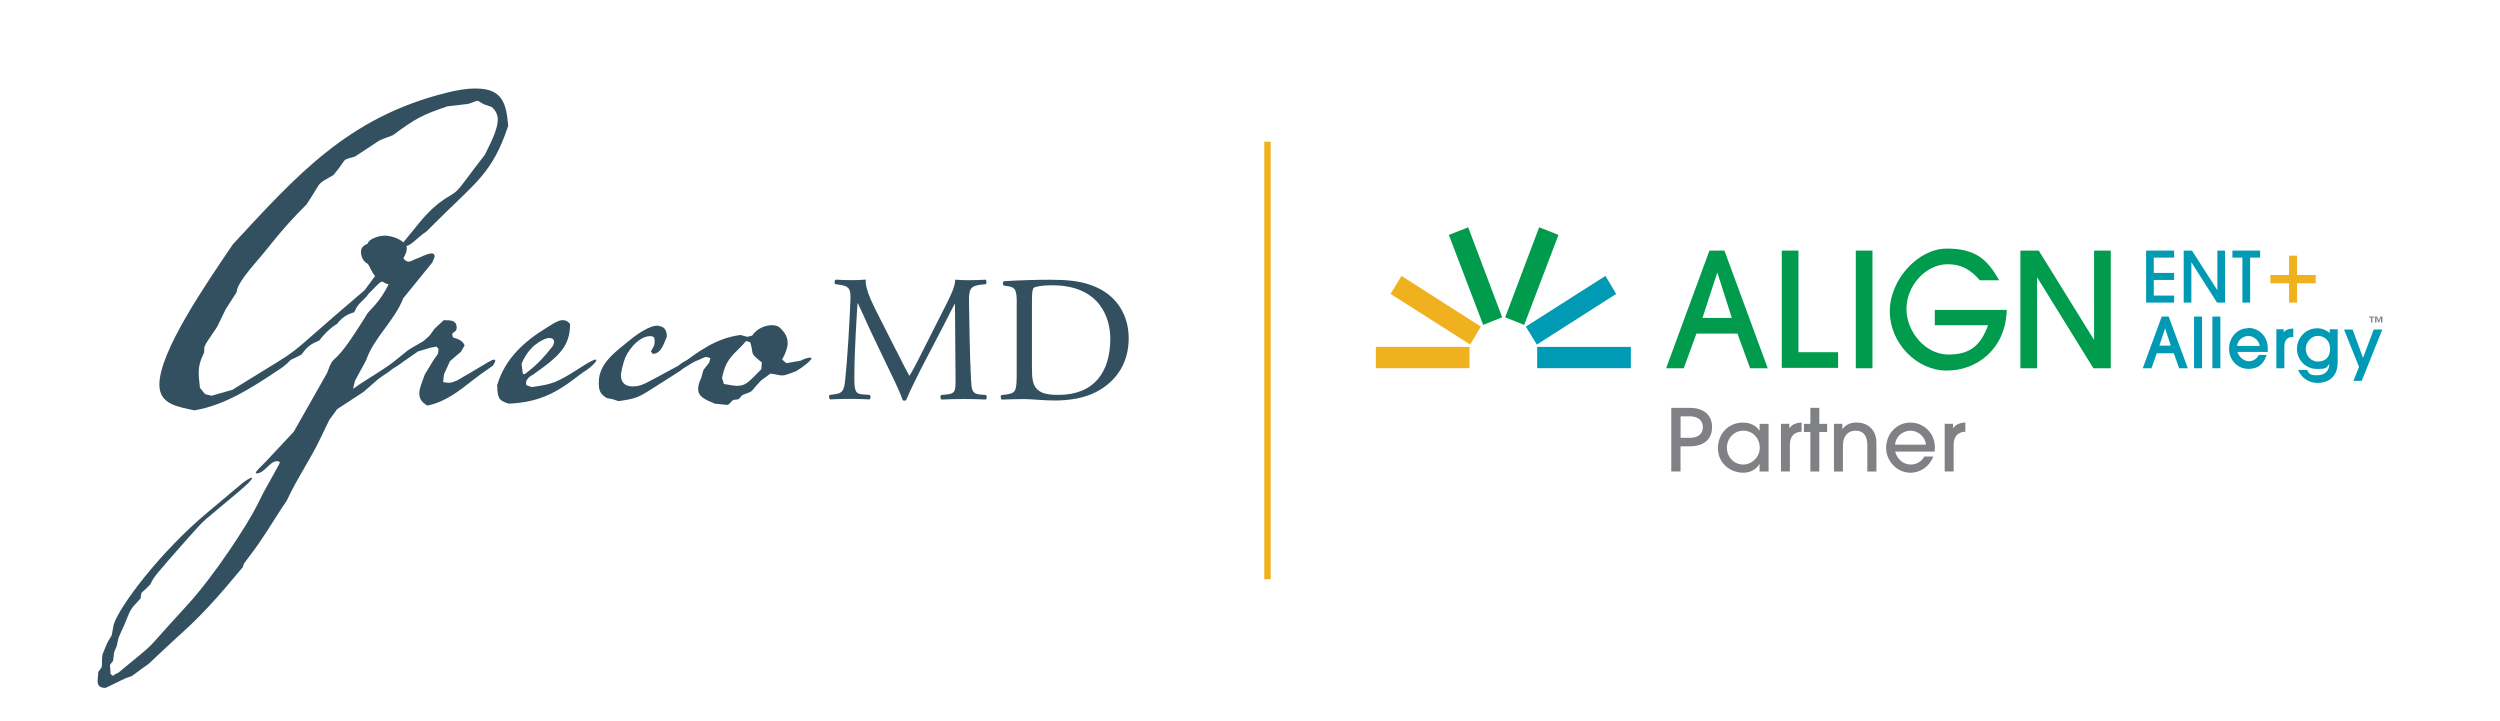 <svg xmlns="http://www.w3.org/2000/svg" id="Berger" viewBox="0 0 388.39 111.99"><defs><style>      .cls-1 {        fill: #009ab5;      }      .cls-2 {        fill: #808184;      }      .cls-3 {        fill: #335061;      }      .cls-4 {        fill: #efb11e;      }      .cls-5 {        fill: #009b4c;      }      .cls-6 {        fill: none;        stroke: #efb11e;        stroke-miterlimit: 10;      }    </style></defs><g><line class="cls-6" x1="196.91" y1="22.01" x2="196.91" y2="89.98"></line><g><path class="cls-1" d="M336.93,49.18h-1.09l-2.95,8.03h1.35l.83-2.33h2.64l.83,2.33h1.35l-2.95-7.97h0v-.05ZM335.48,53.69l.88-2.69.88,2.69h-1.76Z"></path><rect class="cls-1" x="340.86" y="49.18" width="1.24" height="8.03"></rect><rect class="cls-1" x="343.71" y="49.18" width="1.24" height="8.03"></rect><path class="cls-1" d="M349.25,50.99c-1.66,0-2.95,1.4-2.95,3.21s1.4,3.11,3,3.11,2.38-.83,2.8-2.07v-.1h-1.19c-.31.62-.88.98-1.55.98s-1.5-.57-1.76-1.45h4.71v-.62c0-1.76-1.35-3.11-3.05-3.11v.05ZM347.54,53.74c.1-.93.98-1.55,1.76-1.55s1.66.67,1.76,1.55h-3.52Z"></path><path class="cls-1" d="M354.79,51.56v-.41h-1.14v6.06h1.24v-3.37c0-.98.47-1.5,1.29-1.5h.1v-1.29h-.1c-.62,0-1.09.21-1.4.57v-.05Z"></path><path class="cls-1" d="M361.93,51.72c-.47-.41-1.19-.72-1.92-.72-1.76,0-3.16,1.4-3.16,3.21s1.45,3.11,3.11,3.11,1.45-.26,1.92-.78c-.05,1.14-.72,1.76-1.92,1.76s-1.19-.26-1.55-.83h-1.35v.1c.57,1.19,1.66,1.92,2.95,1.92,1.97,0,3.16-1.19,3.16-3.16v-5.18h-1.24v.57ZM360.07,56.17c-1.04,0-1.86-.93-1.86-1.97s.88-2.02,1.86-2.02,1.92.67,1.92,2.02-.78,1.97-1.92,1.97Z"></path><polygon class="cls-1" points="368.77 51.2 367.11 55.6 365.51 51.25 365.51 51.2 364.16 51.2 366.49 57 365.61 59.17 366.91 59.17 370.06 51.3 370.12 51.2 368.77 51.2"></polygon></g><path class="cls-5" d="M271.89,57.21l-1.97-5.38h-6.37l-1.97,5.38h-2.74l6.73-18.28h2.33l6.73,18.28h-2.74,0ZM266.77,42.4h0l-2.28,6.99h4.56l-2.23-6.99h-.05Z"></path><path class="cls-5" d="M276.81,57.21v-18.28h2.59v15.79h6.16v2.43h-8.75v.05Z"></path><path class="cls-5" d="M288.31,57.21v-18.28h2.59v18.28h-2.59Z"></path><path class="cls-5" d="M300.58,50.58v-2.43h11.18c-.16,6.06-4.61,9.42-9.32,9.42s-8.85-4.3-8.85-9.22,4.4-9.73,8.85-9.73,6.32,1.66,8.13,4.92h-3c-1.5-1.76-3-2.49-4.97-2.49-3.47,0-6.42,3.37-6.42,6.94s2.95,7.09,6.52,7.09,5.07-1.61,6.16-4.56h-8.23l-.05.05Z"></path><path class="cls-5" d="M325.22,57.21l-8.75-14.14h0v14.14h-2.59v-18.28h2.85l8.6,13.88h0v-13.88h2.59v18.28h-2.69Z"></path><rect class="cls-4" x="213.75" y="53.89" width="14.55" height="3.31"></rect><polygon class="cls-1" points="249.42 42.86 237.05 50.74 238.76 53.53 251.08 45.66 249.42 42.86"></polygon><polygon class="cls-5" points="239.12 35.31 233.84 49.29 236.79 50.48 242.12 36.5 239.12 35.31"></polygon><polygon class="cls-5" points="228.09 35.31 233.37 49.29 230.42 50.48 225.09 36.5 228.09 35.31"></polygon><polygon class="cls-4" points="217.73 42.86 230.06 50.74 228.4 53.53 216.03 45.66 217.73 42.86"></polygon><rect class="cls-1" x="238.81" y="53.89" width="14.55" height="3.31"></rect><path class="cls-1" d="M333.41,47.01v-8.08h4.35v1.09h-3.16v2.38h3.16v1.09h-3.16v2.43h3.16v1.09h-4.35Z"></path><path class="cls-1" d="M344.43,47.01l-3.99-6.27h0v6.27h-1.19v-8.08h1.29l3.94,6.16h0v-6.16h1.19v8.08h-1.24Z"></path><path class="cls-1" d="M348.37,47.01v-6.99h-1.55v-1.09h4.3v1.09h-1.55v6.99h-1.19Z"></path><path class="cls-4" d="M355.62,47.01h1.24v-3h2.9v-1.29h-2.9v-3h-1.24v3h-2.9v1.29h2.9v3Z"></path><path class="cls-2" d="M368.87,49.18v.16h-.31v.78h-.21v-.78h-.31v-.16h.83ZM370.12,49.18v.93h-.21v-.78l-.31.78h-.1l-.31-.78v.78h-.21v-.93h.31l.26.62.26-.62h.31Z"></path><g><path class="cls-2" d="M259.64,73.25v-9.89h2.87c2.12,0,3.47,1.06,3.47,2.99s-1.32,2.99-3.46,2.99h-1.44v3.9h-1.44ZM262.52,68.02c1.27,0,2.03-.6,2.03-1.67s-.79-1.67-2.04-1.67h-1.42v3.34h1.43Z"></path><path class="cls-2" d="M273.36,73.25v-1.15h-.03c-.52.88-1.46,1.34-2.51,1.34-2.17,0-3.93-1.63-3.93-3.77,0-2.37,1.7-4.02,3.88-4.02,1.08,0,1.99.4,2.57,1.24h.03v-1.04h1.39v7.41h-1.39ZM273.39,69.56c0-1.44-1.04-2.65-2.58-2.65-1.39,0-2.53,1.19-2.53,2.65s1.14,2.61,2.53,2.61,2.58-1.2,2.58-2.61Z"></path><path class="cls-2" d="M276.68,73.25v-7.41h1.3v.67h.03c.33-.5.91-.82,1.88-.87v1.43c-1.2.04-1.82.77-1.82,2.02v4.16h-1.39Z"></path><path class="cls-2" d="M281.25,73.25v-6.13h-1v-1.27h1v-2.49h1.39v2.49h1.22v1.27h-1.22v6.13h-1.39Z"></path><path class="cls-2" d="M290.1,73.25v-4.04c0-1.56-.61-2.3-1.84-2.3s-1.95.9-1.95,2.29v4.05h-1.39v-7.41h1.3v.79h.03c.55-.71,1.31-.99,2.17-.99,1.78,0,3.09,1.12,3.09,3.17v4.44h-1.39Z"></path><path class="cls-2" d="M294.42,70.15c.32,1.23,1.3,2.02,2.43,2.02.87,0,1.68-.46,2.11-1.24h1.39c-.58,1.52-1.97,2.51-3.56,2.51-2.09,0-3.77-1.84-3.77-3.82,0-2.34,1.76-3.97,3.73-3.97,2.18,0,3.84,1.68,3.84,3.81,0,.23,0,.44-.04.7h-6.14ZM299.2,69.08c-.11-1.26-1.22-2.17-2.41-2.17s-2.27.9-2.38,2.17h4.79Z"></path><path class="cls-2" d="M302.12,73.25v-7.41h1.3v.67h.03c.33-.5.91-.82,1.88-.87v1.43c-1.2.04-1.82.77-1.82,2.02v4.16h-1.39Z"></path></g></g><g><g><path class="cls-3" d="M50.85,57.84c1.14-3.14.67-.57,4.29-6.09,1.14-1.81,1.52-2.29,1.81-2.86.29-.57,2.1-1.9,3.43-4.76-.29.1-.86-.38-1.05-.38-.38,0-1.81,1.71-2,1.81-.86,1.24-1.71,1.43-2.29,2.95-1.33.38-2,.95-2.67,1.81-1.05.57-2.29,1.9-2.76,2.57-1.33.57-1.9.95-2.76,2.19-1.05.57-1.43.67-1.71.86s-.48.67-2,1.62c-4,2.67-8.28,5.43-12.95,6.19-2.48-.57-5.43-.86-5.43-4,0-5.14,7.24-15.62,11.43-21.81,9.81-10.57,17.81-19.71,33.14-23.52,1.52-.38,2.95-.67,4.57-.67,4.09,0,4.76,2.19,5.05,5.81-2.48,7.43-5.05,8.76-11.24,14.95l-1.43,1.43c-1.33.86-2.29,2.1-3.14,2.29.19.48-.1,1.33-.48,1.9.76.95,1.14.38,2.19,0,.38-.1,1.52-.76,2.19-.76.29,0,.48.1.48.48,0,.19-.19.48-.38.95l-4.48,5.52c-1.43,3.62-4.57,6.09-5.81,9.71l-1.71,3.14-.29,1.24c1.71-1.24,3.14-2,4.95-3.24l1.14-.76c.19-.1.67,0,.67.1,0,.38-1.24,1.33-1.9,1.71l-.95.67-2.29,2-4.09,2.67-1.24,1.71-1.33,2.76c-1.62,3.43-3.62,6.19-5.24,9.71l-.76,1.14c-1.81,2.76-2.76,4.48-4.76,7.14l-1.14,1.52-.19.57-2.57,3.05c-1.71,2-3.62,4.09-5.52,5.9l-3.52,3.24-3.05,2.86-.95.67c-2.09,1.52-1.24,1.05-2.57,1.52l-3.14,1.52c-1.05,0-1.24-.48-1.24-1.14,0-.38.1-.86.1-1.33.48-.67.57-.67.57-1.05,0-.19,0-1.05.1-1.71.95-2.28.48-1.33,1.43-2.95l.29-1.62c.86-2.86,7.33-11.43,14.66-17.52l4.76-4c.95-.86,1.81-1.33,2-1.33h.1c0,.29-.57.86-2,2.09-6.28,5.33-4.76,3.71-8,7.33-4.95,5.62-5.24,5.9-5.81,7.14-1.62,1.71-1.33.86-1.52,2.19-1.05,1.14-1.33,1.43-1.52,1.81-.38.57-.48,1.24-1.9,4.28-.38,1.62-.1.95-.67,2.19l-.19,1.43c-.38.48-.48.57-.48.76s.09.48.09,1.24c.19.19.29.29.38.29s.19-.19.86-.48c6.76-5.62,3.05-2.19,10.67-10.47,4.28-4.67,9.33-12.47,10.86-15.52l.95-1.9,1.9-3.43c.38-.76.67-1.14.67-1.33s-.38-.19-.48-.19c-1.05,0-1.9,1.9-3.14,1.9l-.1-.1c0-.19.48-.67,1.62-1.81l4.28-4.57,5.24-9.24ZM36.18,60.51c12.86-8,5.9-3.05,20.47-15.43l1.62-2.19c-.57-.67-.76-1.43-1.14-1.9-.76-.38-1.05-1.24-1.05-1.81s.19-.95,1.05-1.33c.1-.67,1.62-1.24,2.67-1.24.76,0,2.19.38,2.86,1.05l2.48-3.05c3.14-3.81,4.86-4,5.81-4.95.95-.95,1.62-2.1,4.38-5.62,1.14-2.29,2-4.09,2-5.43,0-.76-.29-1.43-.95-2l-1.14-.38c-.76-.38-.86-.57-1.05-.57-.29,0-.48.19-1.43.48l-3.24.38c-3.9,1.33-4.86,1.81-8.47,4.48-1.43.57-1.9.67-2.29.95l-3.62,2.38c-2.29.67-.95,0-3.33,2.86-1.33.76-1.71.95-2.09,1.33s-.57.95-2.1,3.24c-4.28,4.28-5.33,6.09-8.09,9.24-.86,1.05-2.76,3.24-2.76,4.38l-1.71,2.67c-1.71,3.43-.76,1.9-2.57,4.57-.19.29-.76,1.05-.76,1.52v.57c-.67,1.43-.86,2.19-.86,3.24,0,.67.1,1.33.19,2.29,1.05,1.24.38.86,1.81,1.24l3.33-.95Z"></path><path class="cls-3" d="M68.08,54.13l-.29-.29-.95.19-1.9.57-2.19,1.52c-1.14.86-1.81,1.24-2.1,1.24h-.19l.1-.67c3.62-2.86,1.81-1.71,5.24-3.71l.95-.86.76-1.05,1.43-1.33c1.05,0,2,0,2,1.14,0,.1,0,.29-.1.48-.48.38-.57.38-.57.57,0,.1,0,.19.1.48.76.29,1.43.38,1.81,1.24-.86,1.52-.19.57-2.29,2.48-1.05,2.48-.86,1.43-1.05,3.24l.86.1c.38,0,.67-.1,1.33-.38l2.29-1.33c2.19-1.33,3.14-1.9,3.43-1.9l.19.1c0,.29-.19.57-.38.86l-1.9,1.33-1.14.86c-2.19,1.71-4.29,3.43-7.14,4-.95-.57-1.24-1.14-1.24-1.9,0-.86.48-1.81.86-2.95l1.33-2.19.67-.95.1-.38v-.48Z"></path><path class="cls-3" d="M82.65,60.13c3.14-.48,3.62-.48,8-3.33,1.05-.67,1.71-.95,1.9-.95l.1.1c0,.29-.95,1.24-2.09,1.9l-1.14.86c-3.33,2.57-6.09,3.81-10.38,4-1.71-.48-1.71-1.05-1.81-2.86,1.24-4.19,4.28-6.86,7.71-8.95,1.14-.67,2.57-1.9,3.62-.57,0,2.86-1.14,4.48-4.09,6.67l-1.71,1.24c-.48.19-1.33.95-.95,1.62l.86.29ZM81.41,58.13h.1c1.81-1.33,2.95-2.57,4.38-4.38.38-.76.19-1.24-.57-1.24-.48,0-1.33.38-2.29,1.14-.86.76-1.52,1.71-2,2.86l.19,1.52.19.1Z"></path><path class="cls-3" d="M101.6,53.75c.1-.29.1-.48.1-.67,0-.48,0-.86-.67-.86-1.9,0-3.71,2.48-4.09,3.9l-.29,1.05-.19,1.05c0,1.14.57,1.81,1.81,1.81s1.81-.38,3.62-1.33l3.52-1.9c.76-.67,1.52-.95,1.81-.95.09,0,.19,0,.19.1,0,.19-.19.38-.57.76l-1.24.95-2.38,1.52-1.81,1.14c-2.19,1.43-2.67,1.62-5.33,2l-.86-.29-.95-.19c-1.14-.67-1.24-1.33-1.24-2.38v-.1c0-2.95,2.67-4.76,4.76-6.48,1.52-1.24,3.24-2.29,4.29-2.29.86.1,1.52.38,1.52,1.71-.48,1.05-.86,2.67-2.19,2.67l-.29-.38.48-.86Z"></path><path class="cls-3" d="M122.17,56.42l2.19-.38c.76-.38,1.24-.48,1.52-.48.1,0,.19,0,.19.1,0,.29-1.24,1.33-2.38,2-1.24.48-1.81.67-2.19.67-.48,0-.86-.19-1.81-.29l-1.43,1.05c-2,2.09-.95,1.52-2.95,2.29-.76.86-.29.57-1.43.76-.67.67-.67.76-.95.76s-.76-.1-1.9-.19c-1.52-.67-2.57-1.05-2.57-2.29,0-.38.09-.95.48-1.71.48-1.62,0-.76,1.24-2.38l.19-.67c-.38-.19-.57-.19-.76-.19s-.38.19-1.62.67c-.76.38-1.9,1.24-2.38,1.24l-.09-.19c0-.19.09-.38.19-.48,2.86-2.19,5.62-4.19,9.33-4.67l1.05.29.76-.19c.67-1.05,2-1.62,3.05-1.62.48,0,.86.1,1.14.29.76.67,1.33,1.43,1.33,2.48,0,.67-.29,1.52-.86,2.57l.67.57ZM112.46,59.65c.95.19,1.62.29,2.1.29,1.33,0,1.81-.67,3.71-2.57l.09-1.05c-2.1-1.71-1.14-1.14-1.81-3.14-.29-.1-.48-.19-.57-.19-.19,0-.19.19-.76.76-1.71,1.71-2.48,2.29-3.05,4.95l.29.95Z"></path></g><g><path class="cls-3" d="M139.28,54.52c.66,1.31,1.29,2.6,1.98,3.83h.06c.78-1.31,1.49-2.77,2.21-4.19l2.7-5.34c1.29-2.54,2.12-4.08,2.18-5.37.98.08,1.58.08,2.15.08.72,0,1.67-.03,2.56-.08.17.11.17.59.03.7l-.6.06c-1.81.17-2.04.7-2.01,2.66.06,2.96.09,8.14.32,12.16.09,1.4.06,2.15,1.41,2.26l.92.08c.17.17.14.59-.06.7-1.18-.06-2.35-.08-3.39-.08s-2.3.03-3.47.08c-.2-.14-.23-.53-.06-.7l.83-.08c1.41-.14,1.41-.59,1.41-2.38l-.09-11.66h-.06c-.2.31-1.29,2.54-1.87,3.63l-2.55,4.89c-1.29,2.46-2.58,5.09-3.1,6.37-.06.08-.17.11-.29.11-.06,0-.2-.03-.26-.11-.49-1.48-1.87-4.22-2.53-5.59l-2.58-5.4c-.6-1.29-1.21-2.74-1.84-4.03h-.06c-.12,1.73-.2,3.35-.29,4.98-.09,1.71-.2,4.19-.2,6.57,0,2.07.17,2.52,1.29,2.6l1.09.08c.2.17.17.61-.03.7-.98-.06-2.1-.08-3.19-.08-.92,0-1.95.03-2.93.08-.17-.14-.23-.56-.06-.7l.63-.08c1.21-.17,1.61-.34,1.78-2.29.17-1.84.32-3.38.49-6.15.14-2.32.26-4.7.32-6.23.06-1.76-.17-2.18-1.92-2.4l-.46-.06c-.14-.17-.11-.59.11-.7.86.06,1.55.08,2.27.08.66,0,1.43,0,2.38-.08-.11,1.09.6,2.82,1.49,4.61l3.27,6.46Z"></path><path class="cls-3" d="M157.96,47.17c0-1.96-.14-2.54-1.35-2.71l-.63-.08c-.23-.14-.26-.59.03-.7,2.44-.14,4.77-.22,7.2-.22s4.45.17,6.31.84c3.88,1.37,5.83,4.56,5.83,8.25s-1.75,6.6-5.02,8.33c-1.87.98-4.22,1.34-6.43,1.34-1.84,0-3.67-.22-4.68-.22-1.21,0-2.24.03-3.59.08-.17-.08-.23-.53-.06-.7l.66-.08c1.66-.22,1.72-.56,1.72-3.49v-10.62ZM160.32,57.15c0,1.48.09,2.38.57,3.05.63.87,1.72,1.15,3.53,1.15,5.57,0,8.07-3.55,8.07-8.75,0-3.08-1.52-8.28-9.04-8.28-1.69,0-2.61.22-2.84.39-.23.17-.29.87-.29,2.13v10.32Z"></path></g></g></svg>